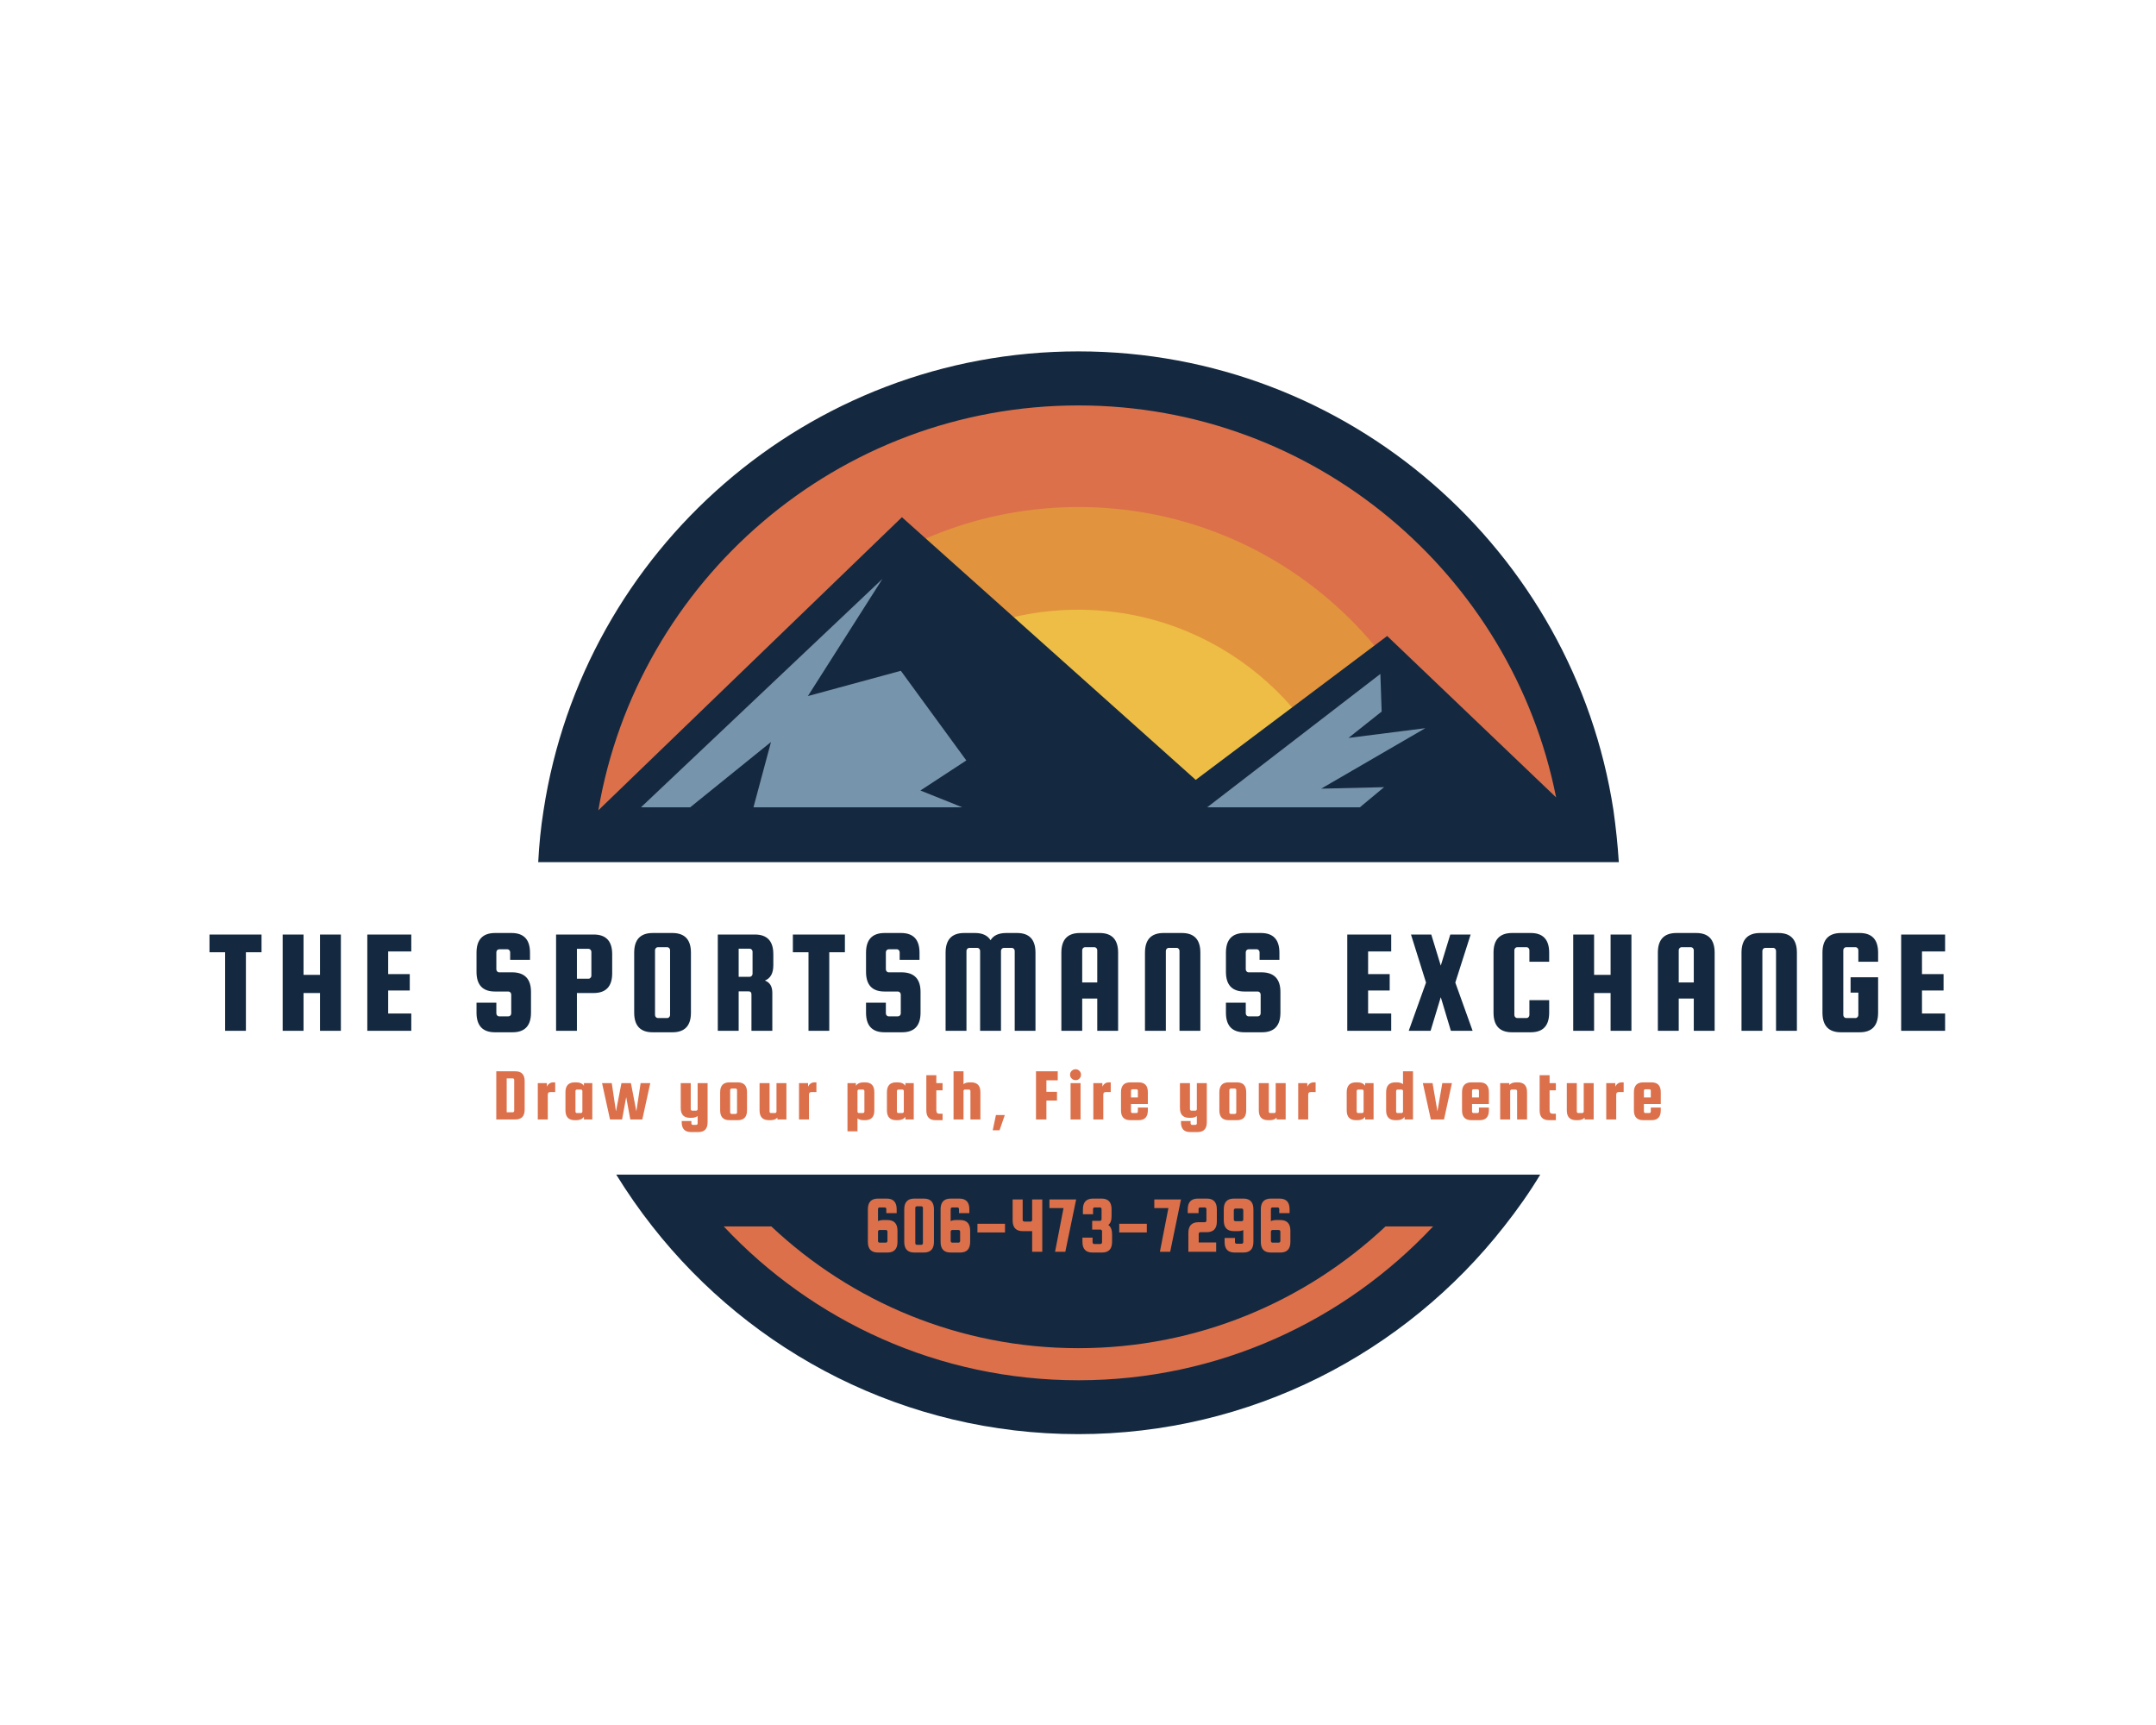 <svg xml:space="preserve" viewBox="0 0 1280 1024" height="1024" width="1280" version="1.1" xmlns:xlink="http://www.w3.org/1999/xlink" xmlns="http://www.w3.org/2000/svg">
<desc>Created with Fabric.js 5.3.0</desc>
<defs>
</defs>
<g id="background-logo" transform="matrix(1 0 0 1 640 512)">
<rect height="1024" width="1280" ry="0" rx="0" y="-512" x="-640" paint-order="stroke" style="stroke: none; stroke-width: 0; stroke-dasharray: none; stroke-linecap: butt; stroke-dashoffset: 0; stroke-linejoin: miter; stroke-miterlimit: 4; fill: rgb(255,255,255); fill-opacity: 0; fill-rule: nonzero; opacity: 1;"></rect>
</g>
<g id="logo-logo" transform="matrix(1.921 0 0 1.921 640.306 529.961)">
<g paint-order="stroke" style="">
		<g transform="matrix(0.57 0 0 0.57 5.684342e-14 1.228)">
<g paint-order="stroke" style="">
		<g transform="matrix(1 0 0 1 1.4 219.85)">
<path stroke-linecap="round" d="M 359.3 639.9 C 520.9 632.4 584.9 524.1 584.9 524.1 L 138 524.1 C 220.2 643.6 359.3 639.9 359.3 639.9 z" transform="translate(-361.45, -582.006)" paint-order="stroke" style="stroke: none; stroke-width: 1; stroke-dasharray: none; stroke-linecap: butt; stroke-dashoffset: 0; stroke-linejoin: miter; stroke-miterlimit: 4; fill: rgb(219,112,75); fill-rule: nonzero; opacity: 1;"></path>
</g>
		<g transform="matrix(1 0 0 1 0 -155.156)">
<path stroke-linecap="round" d="M 360 84.4 C 218 84.4 101.2 191.7 86.2 329.6 L 633.9 329.6 C 618.8 191.7 501.9 84.4 360 84.4 z" transform="translate(-360.05, -207)" paint-order="stroke" style="stroke: none; stroke-width: 1; stroke-dasharray: none; stroke-linecap: butt; stroke-dashoffset: 0; stroke-linejoin: miter; stroke-miterlimit: 4; fill: rgb(219,112,75); fill-rule: nonzero; opacity: 1;"></path>
</g>
</g>
</g>
		<g transform="matrix(0.57 0 0 0.57 -0.028 -68.245)">
<path stroke-linecap="round" d="M 153.1 329.6 L 566.9 329.6 C 552.2 228.6 465.2 150.8 360.1 150.8 C 254.9 150.8 167.8 228.6 153.1 329.6 z" transform="translate(-360, -240.2)" paint-order="stroke" style="stroke: none; stroke-width: 1; stroke-dasharray: none; stroke-linecap: butt; stroke-dashoffset: 0; stroke-linejoin: miter; stroke-miterlimit: 4; fill: rgb(226,147,61); fill-rule: nonzero; opacity: 1;"></path>
</g>
		<g transform="matrix(0.57 0 0 0.57 -0.057 -52.38)">
<path stroke-linecap="round" d="M 209.5 329.6 L 510.4 329.6 C 496.3 259.4 434.2 206.5 359.9 206.5 C 285.6 206.5 223.7 259.4 209.5 329.6 z" transform="translate(-359.95, -268.05)" paint-order="stroke" style="stroke: none; stroke-width: 1; stroke-dasharray: none; stroke-linecap: butt; stroke-dashoffset: 0; stroke-linejoin: miter; stroke-miterlimit: 4; fill: rgb(237,189,69); fill-rule: nonzero; opacity: 1;"></path>
</g>
		<g transform="matrix(0.57 0 0 0.57 5.684342e-14 0)">
<g paint-order="stroke" style="">
		<g transform="matrix(1 0 0 1 -5.684342e-14 -155.05)">
<path stroke-linecap="round" d="M 650.1 315.3 C 628.5 174.6 506.7 66.5 360 66.5 C 213.3 66.5 91.5 174.6 70 315.3 C 68.5 324.6 67.6 333.9 67.1 343.4 L 96.5 343.4 L 623.8 343.4 L 653 343.4 C 652.4 333.9 651.4 324.6 650.1 315.3 z M 360 95.8 C 487.9 95.8 595 187.3 619 308.3 L 527.4 220.8 L 423.6 298.8 L 264.3 156.4 L 99.7 315.3 L 99.7 315.3 C 120.9 190.8 229.6 95.8 360 95.8 z" transform="translate(-360.05, -204.95)" paint-order="stroke" style="stroke: none; stroke-width: 1; stroke-dasharray: none; stroke-linecap: butt; stroke-dashoffset: 0; stroke-linejoin: miter; stroke-miterlimit: 4; fill: rgb(20,41,63); fill-rule: nonzero; opacity: 1;"></path>
</g>
		<g transform="matrix(1 0 0 1 -0.15 223.15)">
<path stroke-linecap="round" d="M 129 540.9 C 182.8 609.5 266.3 653.5 359.9 653.5 C 453.5 653.5 537.1 609.4 590.8 540.9 C 597.9 531.9 604.5 522.6 610.4 512.8 L 109.4 512.8 C 115.4 522.5 121.9 531.9 129 540.9 z M 193.5 540.9 C 237.1 581.9 295.7 606.9 360 606.9 C 424.3 606.9 482.9 581.8 526.5 540.9 L 552.3 540.9 C 504.2 592.2 435.8 624.3 360 624.3 C 284.2 624.3 215.8 592.2 167.7 540.9 L 193.5 540.9 z" transform="translate(-359.9, -583.15)" paint-order="stroke" style="stroke: none; stroke-width: 1; stroke-dasharray: none; stroke-linecap: butt; stroke-dashoffset: 0; stroke-linejoin: miter; stroke-miterlimit: 4; fill: rgb(20,41,63); fill-rule: nonzero; opacity: 1;"></path>
</g>
</g>
</g>
		<g transform="matrix(0.57 0 0 0.57 -14.014 -61.694)">
<g paint-order="stroke" style="">
		<g transform="matrix(1 0 0 1 153.5 25.75)">
<polygon points="59.15,-6.75 17.45,-1.45 35.45,-15.75 34.75,-36.15 -59.15,36.15 23.65,36.15 36.75,25.25 2.65,26.05" paint-order="stroke" style="stroke: none; stroke-width: 1; stroke-dasharray: none; stroke-linecap: butt; stroke-dashoffset: 0; stroke-linejoin: miter; stroke-miterlimit: 4; fill: rgb(119,148,173); fill-rule: nonzero; opacity: 1;"></polygon>
</g>
		<g transform="matrix(1 0 0 1 -124.45 0)">
<polygon points="52.7,-12.1 2.3,1.6 42.7,-61.9 -88.2,61.9 -61.5,61.9 -17.7,26.5 -27.2,61.9 86,61.9 63.3,52.8 88.2,36.5" paint-order="stroke" style="stroke: none; stroke-width: 1; stroke-dasharray: none; stroke-linecap: butt; stroke-dashoffset: 0; stroke-linejoin: miter; stroke-miterlimit: 4; fill: rgb(119,148,173); fill-rule: nonzero; opacity: 1;"></polygon>
</g>
</g>
</g>
</g>
</g>
<g id="text-logo" transform="matrix(1.921 0 0 1.921 639.585 583.32)">
<g paint-order="stroke" style="">
		<g id="text-logo-path-0" transform="matrix(1 0 0 1 -5.684342e-14 0)">
<path stroke-linecap="round" d="M 0.61 -24.28 L 5.44 -24.28 L 5.44 0 L 11.86 0 L 11.86 -24.28 L 16.69 -24.28 L 16.69 -29.76 L 0.61 -29.76 Z M 23.22 0 L 29.67 0 L 29.67 -11.68 L 34.76 -11.68 L 34.76 0 L 41.21 0 L 41.21 -29.76 L 34.76 -29.76 L 34.76 -17.29 L 29.67 -17.29 L 29.67 -29.76 L 23.22 -29.76 Z M 49.38 0 L 62.97 0 L 62.97 -5.35 L 55.83 -5.35 L 55.83 -12.47 L 62.5 -12.47 L 62.5 -17.52 L 55.83 -17.52 L 55.83 -24.53 L 62.97 -24.53 L 62.97 -29.76 L 49.38 -29.76 Z M 83.13 -5.62 C 83.13 -1.57 85.04 0.45 88.83 0.45 L 94.27 0.45 C 98.06 0.45 99.97 -1.57 99.97 -5.62 L 99.97 -12.02 C 99.97 -15.99 98.06 -18.01 94.27 -18.08 L 90.14 -18.08 C 89.62 -18.08 89.26 -18.53 89.26 -19 L 89.26 -24.28 C 89.26 -24.8 89.66 -25.2 90.14 -25.2 L 92.65 -25.2 C 93.17 -25.2 93.53 -24.75 93.53 -24.28 L 93.53 -21.94 L 99.66 -21.94 L 99.66 -24.15 C 99.66 -28.21 97.75 -30.23 93.95 -30.23 L 88.83 -30.23 C 85.04 -30.21 83.13 -28.19 83.13 -24.15 L 83.13 -18.22 C 83.13 -14.17 85.04 -12.15 88.83 -12.15 L 92.99 -12.15 C 93.46 -12.15 93.86 -11.7 93.86 -11.23 L 93.86 -5.39 C 93.86 -4.87 93.46 -4.47 92.99 -4.47 L 90.14 -4.47 C 89.62 -4.47 89.26 -4.92 89.26 -5.39 L 89.26 -8.69 L 83.13 -8.69 Z M 107.72 0 L 114.16 0 L 114.16 -11.68 L 119.35 -11.68 C 123.15 -11.7 125.06 -13.72 125.06 -17.77 L 125.06 -23.7 C 125.06 -27.74 123.15 -29.76 119.35 -29.76 L 107.72 -29.76 Z M 117.76 -16.1 L 114.16 -16.1 L 114.16 -25.34 L 117.76 -25.34 C 118.23 -25.34 118.63 -24.89 118.63 -24.42 L 118.63 -17.03 C 118.63 -16.55 118.23 -16.1 117.76 -16.1 Z M 131.86 -24.15 L 131.86 -5.62 C 131.86 -1.57 133.77 0.45 137.56 0.45 L 143.69 0.45 C 147.49 0.45 149.4 -1.57 149.4 -5.62 L 149.4 -24.15 C 149.4 -28.19 147.49 -30.21 143.69 -30.23 L 137.56 -30.23 C 133.77 -30.21 131.86 -28.19 131.86 -24.15 Z M 138.3 -4.87 L 138.3 -24.93 C 138.3 -25.4 138.71 -25.85 139.18 -25.85 L 142.08 -25.85 C 142.55 -25.85 142.95 -25.4 142.95 -24.93 L 142.95 -4.87 C 142.95 -4.4 142.55 -3.95 142.08 -3.95 L 139.18 -3.95 C 138.71 -3.95 138.3 -4.4 138.3 -4.87 Z M 157.7 0 L 164.15 0 L 164.15 -12.2 L 167.23 -12.2 C 167.81 -12.2 168.1 -11.88 168.1 -11.28 L 168.1 0 L 174.55 0 L 174.55 -11.77 C 174.55 -13.72 173.78 -14.98 172.26 -15.54 C 173.99 -16.22 174.86 -17.79 174.86 -20.24 L 174.86 -23.7 C 174.86 -27.74 172.95 -29.76 169.16 -29.76 L 157.7 -29.76 Z M 167.56 -16.69 L 164.15 -16.69 L 164.15 -25.38 L 167.56 -25.38 C 168.03 -25.38 168.44 -24.95 168.44 -24.48 L 168.44 -17.61 C 168.44 -17.14 168.03 -16.69 167.56 -16.69 Z M 180.9 -24.28 L 185.73 -24.28 L 185.73 0 L 192.15 0 L 192.15 -24.28 L 196.98 -24.28 L 196.98 -29.76 L 180.9 -29.76 Z M 203.51 -5.62 C 203.51 -1.57 205.42 0.45 209.22 0.45 L 214.65 0.45 C 218.45 0.45 220.36 -1.57 220.36 -5.62 L 220.36 -12.02 C 220.36 -15.99 218.45 -18.01 214.65 -18.08 L 210.52 -18.08 C 210 -18.08 209.64 -18.53 209.64 -19 L 209.64 -24.28 C 209.64 -24.8 210.05 -25.2 210.52 -25.2 L 213.04 -25.2 C 213.55 -25.2 213.91 -24.75 213.91 -24.28 L 213.91 -21.94 L 220.04 -21.94 L 220.04 -24.15 C 220.04 -28.21 218.13 -30.23 214.34 -30.23 L 209.22 -30.23 C 205.42 -30.21 203.51 -28.19 203.51 -24.15 L 203.51 -18.22 C 203.51 -14.17 205.42 -12.15 209.22 -12.15 L 213.37 -12.15 C 213.84 -12.15 214.25 -11.7 214.25 -11.23 L 214.25 -5.39 C 214.25 -4.87 213.84 -4.47 213.37 -4.47 L 210.52 -4.47 C 210 -4.47 209.64 -4.92 209.64 -5.39 L 209.64 -8.69 L 203.51 -8.69 Z M 228.1 -24.15 L 228.1 0 L 234.55 0 L 234.55 -24.71 C 234.55 -25.18 234.95 -25.63 235.42 -25.63 L 237.92 -25.63 C 238.39 -25.63 238.77 -25.18 238.77 -24.71 L 238.77 0 L 245.22 0 L 245.22 -24.71 C 245.22 -25.18 245.62 -25.63 246.09 -25.63 L 248.59 -25.63 C 249.06 -25.63 249.46 -25.18 249.46 -24.71 L 249.46 0 L 255.88 0 L 255.88 -24.15 C 255.88 -28.21 253.98 -30.23 250.18 -30.23 L 246.79 -30.23 C 244.47 -30.21 242.88 -29.47 242 -28.01 C 241.06 -29.49 239.47 -30.23 237.22 -30.23 L 233.81 -30.23 C 230.01 -30.21 228.1 -28.19 228.1 -24.15 Z M 263.88 -24.15 L 263.88 0 L 270.32 0 L 270.32 -9.97 L 274.97 -9.97 L 274.97 0 L 281.42 0 L 281.42 -24.15 C 281.42 -28.21 279.51 -30.23 275.71 -30.23 L 269.58 -30.23 C 265.78 -30.21 263.88 -28.19 263.88 -24.15 Z M 270.32 -14.96 L 270.32 -24.93 C 270.32 -25.4 270.73 -25.85 271.2 -25.85 L 274.09 -25.85 C 274.57 -25.85 274.97 -25.4 274.97 -24.93 L 274.97 -14.96 Z M 289.72 -24.15 L 289.72 0 L 296.17 0 L 296.17 -24.71 C 296.17 -25.18 296.57 -25.63 297.04 -25.63 L 299.54 -25.63 C 300.01 -25.63 300.39 -25.18 300.39 -24.71 L 300.39 0 L 306.84 0 L 306.84 -24.15 C 306.84 -28.21 304.93 -30.23 301.13 -30.23 L 295.43 -30.23 C 291.63 -30.21 289.72 -28.19 289.72 -24.15 Z M 314.74 -5.62 C 314.74 -1.57 316.65 0.45 320.44 0.45 L 325.88 0.45 C 329.67 0.45 331.58 -1.57 331.58 -5.62 L 331.58 -12.02 C 331.58 -15.99 329.67 -18.01 325.88 -18.08 L 321.75 -18.08 C 321.23 -18.08 320.87 -18.53 320.87 -19 L 320.87 -24.28 C 320.87 -24.8 321.27 -25.2 321.75 -25.2 L 324.26 -25.2 C 324.78 -25.2 325.14 -24.75 325.14 -24.28 L 325.14 -21.94 L 331.27 -21.94 L 331.27 -24.15 C 331.27 -28.21 329.36 -30.23 325.56 -30.23 L 320.44 -30.23 C 316.65 -30.21 314.74 -28.19 314.74 -24.15 L 314.74 -18.22 C 314.74 -14.17 316.65 -12.15 320.44 -12.15 L 324.6 -12.15 C 325.07 -12.15 325.47 -11.7 325.47 -11.23 L 325.47 -5.39 C 325.47 -4.87 325.07 -4.47 324.6 -4.47 L 321.75 -4.47 C 321.23 -4.47 320.87 -4.92 320.87 -5.39 L 320.87 -8.69 L 314.74 -8.69 Z M 352.24 0 L 365.82 0 L 365.82 -5.35 L 358.68 -5.35 L 358.68 -12.47 L 365.35 -12.47 L 365.35 -17.52 L 358.68 -17.52 L 358.68 -24.53 L 365.82 -24.53 L 365.82 -29.76 L 352.24 -29.76 Z M 371.23 0 L 377.99 0 L 381.14 -10.4 L 384.26 0 L 390.98 0 L 385.63 -14.91 L 390.37 -29.76 L 384.08 -29.76 L 381.14 -20.15 L 378.2 -29.76 L 371.93 -29.76 L 376.58 -14.91 Z M 397.44 -24.15 L 397.44 -5.62 C 397.44 -1.57 399.35 0.45 403.14 0.45 L 408.94 0.45 C 412.73 0.45 414.64 -1.57 414.64 -5.62 L 414.64 -9.48 L 408.53 -9.48 L 408.53 -4.87 C 408.53 -4.4 408.13 -3.95 407.66 -3.95 L 404.76 -3.95 C 404.29 -3.95 403.88 -4.4 403.88 -4.87 L 403.88 -24.93 C 403.88 -25.4 404.29 -25.85 404.76 -25.85 L 407.66 -25.85 C 408.13 -25.85 408.53 -25.4 408.53 -24.93 L 408.53 -21.34 L 414.64 -21.34 L 414.64 -24.15 C 414.64 -28.21 412.73 -30.23 408.94 -30.23 L 403.14 -30.23 C 399.35 -30.21 397.44 -28.19 397.44 -24.15 Z M 422.07 0 L 428.52 0 L 428.52 -11.68 L 433.62 -11.68 L 433.62 0 L 440.06 0 L 440.06 -29.76 L 433.62 -29.76 L 433.62 -17.29 L 428.52 -17.29 L 428.52 -29.76 L 422.07 -29.76 Z M 448.23 -24.15 L 448.23 0 L 454.68 0 L 454.68 -9.97 L 459.33 -9.97 L 459.33 0 L 465.78 0 L 465.78 -24.15 C 465.78 -28.21 463.87 -30.23 460.07 -30.23 L 453.94 -30.23 C 450.14 -30.21 448.23 -28.19 448.23 -24.15 Z M 454.68 -14.96 L 454.68 -24.93 C 454.68 -25.4 455.08 -25.85 455.56 -25.85 L 458.45 -25.85 C 458.92 -25.85 459.33 -25.4 459.33 -24.93 L 459.33 -14.96 Z M 474.08 -24.15 L 474.08 0 L 480.53 0 L 480.53 -24.71 C 480.53 -25.18 480.93 -25.63 481.4 -25.63 L 483.9 -25.63 C 484.37 -25.63 484.75 -25.18 484.75 -24.71 L 484.75 0 L 491.2 0 L 491.2 -24.15 C 491.2 -28.21 489.29 -30.23 485.49 -30.23 L 479.79 -30.23 C 475.99 -30.21 474.08 -28.19 474.08 -24.15 Z M 499.1 -24.15 L 499.1 -5.62 C 499.1 -1.57 501.01 0.45 504.8 0.45 L 510.6 0.45 C 514.39 0.45 516.3 -1.57 516.3 -5.62 L 516.3 -16.55 L 507.79 -16.55 L 507.79 -11.81 L 510.19 -11.81 L 510.19 -4.87 C 510.19 -4.4 509.79 -3.95 509.32 -3.95 L 506.42 -3.95 C 505.95 -3.95 505.54 -4.4 505.54 -4.87 L 505.54 -24.93 C 505.54 -25.4 505.95 -25.85 506.42 -25.85 L 509.32 -25.85 C 509.79 -25.85 510.19 -25.4 510.19 -24.93 L 510.19 -21.34 L 516.3 -21.34 L 516.3 -24.15 C 516.3 -28.21 514.39 -30.23 510.6 -30.23 L 504.8 -30.23 C 501.01 -30.21 499.1 -28.19 499.1 -24.15 Z M 523.42 0 L 537 0 L 537 -5.35 L 529.86 -5.35 L 529.86 -12.47 L 536.53 -12.47 L 536.53 -17.52 L 529.86 -17.52 L 529.86 -24.53 L 537 -24.53 L 537 -29.76 L 523.42 -29.76 Z" transform="translate(-268.805, 14.89)" paint-order="stroke" style="stroke: none; stroke-width: 0; stroke-dasharray: none; stroke-linecap: butt; stroke-dashoffset: 0; stroke-linejoin: miter; stroke-miterlimit: 4; fill: rgb(20,41,63); fill-rule: nonzero; opacity: 1;"></path>
</g>
</g>
</g>
<g id="tagline-16d2cc95-6430-4b62-b2a9-9c0e65add7df-logo" transform="matrix(1.921 0 0 1.921 640.674 727.518)">
<g paint-order="stroke" style="">
		<g id="tagline-16d2cc95-6430-4b62-b2a9-9c0e65add7df-logo-path-0" transform="matrix(1 0 0 1 0 0)">
<path stroke-linecap="round" d="M 1.4 -13.12 L 1.4 -3.05 C 1.4 -0.85 2.44 0.24 4.5 0.24 L 7.45 0.24 C 9.51 0.24 10.55 -0.85 10.55 -3.05 L 10.55 -6.49 C 10.55 -8.7 9.51 -9.8 7.45 -9.8 L 6.2 -9.8 C 5.53 -9.8 4.98 -9.69 4.53 -9.47 L 4.53 -13.2 C 4.53 -13.48 4.75 -13.7 5 -13.7 L 6.63 -13.7 C 6.88 -13.7 7.1 -13.45 7.1 -13.2 L 7.1 -11.93 L 10.3 -11.93 L 10.3 -13.12 C 10.3 -15.33 9.27 -16.43 7.2 -16.43 L 4.5 -16.43 C 2.44 -16.42 1.4 -15.32 1.4 -13.12 Z M 4.53 -3.32 L 4.53 -6.23 C 4.53 -6.48 4.75 -6.73 5 -6.73 L 6.97 -6.73 C 7.25 -6.73 7.45 -6.48 7.45 -6.23 L 7.45 -3.32 C 7.45 -3.06 7.23 -2.82 6.97 -2.82 L 5 -2.82 C 4.72 -2.82 4.53 -3.06 4.53 -3.32 Z M 12.64 -13.12 L 12.64 -3.05 C 12.64 -0.85 13.68 0.24 15.74 0.24 L 18.72 0.24 C 20.78 0.24 21.82 -0.85 21.82 -3.05 L 21.82 -13.12 C 21.82 -15.32 20.78 -16.42 18.72 -16.43 L 15.74 -16.43 C 13.68 -16.42 12.64 -15.32 12.64 -13.12 Z M 16.05 -2.65 L 16.05 -13.55 C 16.05 -13.81 16.27 -14.05 16.52 -14.05 L 17.95 -14.05 C 18.21 -14.05 18.41 -13.81 18.41 -13.55 L 18.41 -2.65 C 18.41 -2.39 18.21 -2.15 17.95 -2.15 L 16.52 -2.15 C 16.24 -2.15 16.05 -2.39 16.05 -2.65 Z M 23.87 -13.12 L 23.87 -3.05 C 23.87 -0.85 24.9 0.24 26.97 0.24 L 29.91 0.24 C 31.97 0.24 33.01 -0.85 33.01 -3.05 L 33.01 -6.49 C 33.01 -8.7 31.97 -9.8 29.91 -9.8 L 28.66 -9.8 C 27.99 -9.8 27.44 -9.69 26.99 -9.47 L 26.99 -13.2 C 26.99 -13.48 27.21 -13.7 27.47 -13.7 L 29.09 -13.7 C 29.35 -13.7 29.57 -13.45 29.57 -13.2 L 29.57 -11.93 L 32.76 -11.93 L 32.76 -13.12 C 32.76 -15.33 31.73 -16.43 29.66 -16.43 L 26.97 -16.43 C 24.9 -16.42 23.87 -15.32 23.87 -13.12 Z M 26.99 -3.32 L 26.99 -6.23 C 26.99 -6.48 27.21 -6.73 27.47 -6.73 L 29.43 -6.73 C 29.71 -6.73 29.91 -6.48 29.91 -6.23 L 29.91 -3.32 C 29.91 -3.06 29.69 -2.82 29.43 -2.82 L 27.47 -2.82 C 27.19 -2.82 26.99 -3.06 26.99 -3.32 Z M 35.26 -5.97 L 43.78 -5.97 L 43.78 -8.65 L 35.26 -8.65 Z M 46.14 -9.68 C 46.14 -7.47 47.18 -6.37 49.24 -6.37 L 52.17 -6.37 L 52.17 0 L 55.3 0 L 55.3 -16.17 L 52.17 -16.17 L 52.17 -9.83 C 52.17 -9.55 51.95 -9.33 51.7 -9.33 L 49.72 -9.33 C 49.46 -9.33 49.24 -9.57 49.24 -9.83 L 49.24 -16.17 L 46.14 -16.17 Z M 57.51 -13.5 L 61.87 -13.5 L 59.25 0 L 62.42 0 L 65.77 -16.17 L 57.51 -16.17 Z M 67.71 -3.05 C 67.71 -0.85 68.75 0.24 70.81 0.24 L 73.77 0.24 C 75.83 0.24 76.87 -0.85 76.87 -3.05 L 76.87 -5.44 C 76.87 -6.77 76.48 -7.73 75.7 -8.28 C 76.38 -8.78 76.72 -9.67 76.71 -10.97 L 76.71 -13.12 C 76.72 -15.33 75.69 -16.43 73.62 -16.43 L 70.96 -16.43 C 68.9 -16.42 67.86 -15.32 67.86 -13.12 L 67.86 -11.6 L 70.99 -11.6 L 70.99 -13.2 C 70.99 -13.48 71.21 -13.7 71.46 -13.7 L 73.15 -13.7 C 73.4 -13.7 73.62 -13.45 73.62 -13.2 L 73.62 -10.05 C 73.62 -9.79 73.4 -9.55 73.15 -9.55 L 70.72 -9.55 L 70.72 -6.85 L 73.29 -6.85 C 73.55 -6.85 73.77 -6.6 73.77 -6.35 L 73.77 -2.91 C 73.77 -2.62 73.55 -2.4 73.29 -2.4 L 71.31 -2.4 C 71.06 -2.4 70.84 -2.65 70.84 -2.91 L 70.84 -4.37 L 67.71 -4.37 Z M 79.08 -5.97 L 87.61 -5.97 L 87.61 -8.65 L 79.08 -8.65 Z M 89.92 -13.5 L 94.28 -13.5 L 91.65 0 L 94.83 0 L 98.17 -16.17 L 89.92 -16.17 Z M 100.26 -13.12 L 100.26 -11.93 L 103.6 -11.93 L 103.6 -13.2 C 103.6 -13.48 103.82 -13.7 104.07 -13.7 L 105.55 -13.7 C 105.81 -13.7 106.03 -13.45 106.03 -13.2 L 106.03 -9.62 C 106.03 -9.36 105.81 -9.13 105.55 -9.13 L 103.55 -9.13 C 101.49 -9.12 100.45 -8.02 100.45 -5.82 L 100.45 0 L 109.04 0 L 109.04 -2.88 L 103.65 -2.88 L 103.65 -5.55 C 103.65 -5.81 103.87 -6.05 104.12 -6.05 L 106.15 -6.05 C 108.21 -6.05 109.25 -7.15 109.25 -9.35 L 109.25 -13.12 C 109.25 -15.33 108.21 -16.43 106.15 -16.43 L 103.37 -16.43 C 101.3 -16.42 100.26 -15.32 100.26 -13.12 Z M 111.39 -13.12 L 111.39 -9.68 C 111.39 -7.47 112.43 -6.37 114.49 -6.37 L 115.74 -6.37 C 116.41 -6.37 116.97 -6.48 117.42 -6.7 L 117.42 -2.98 C 117.42 -2.7 117.2 -2.48 116.95 -2.48 L 115.32 -2.48 C 115.04 -2.48 114.85 -2.72 114.85 -2.98 L 114.85 -4.25 L 111.65 -4.25 L 111.65 -3.05 C 111.64 -0.85 112.67 0.24 114.74 0.24 L 117.45 0.24 C 119.51 0.24 120.55 -0.85 120.55 -3.05 L 120.55 -13.12 C 120.55 -15.33 119.51 -16.43 117.45 -16.43 L 114.49 -16.43 C 112.43 -16.42 111.39 -15.32 111.39 -13.12 Z M 114.49 -9.95 L 114.49 -12.85 C 114.49 -13.11 114.71 -13.35 114.97 -13.35 L 116.95 -13.35 C 117.2 -13.35 117.42 -13.11 117.42 -12.85 L 117.42 -9.95 C 117.42 -9.69 117.2 -9.45 116.95 -9.45 L 114.97 -9.45 C 114.71 -9.45 114.49 -9.69 114.49 -9.95 Z M 122.84 -13.12 L 122.84 -3.05 C 122.84 -0.85 123.87 0.24 125.94 0.24 L 128.88 0.24 C 130.94 0.24 131.98 -0.85 131.98 -3.05 L 131.98 -6.49 C 131.98 -8.7 130.94 -9.8 128.88 -9.8 L 127.63 -9.8 C 126.96 -9.8 126.41 -9.69 125.96 -9.47 L 125.96 -13.2 C 125.96 -13.48 126.18 -13.7 126.44 -13.7 L 128.06 -13.7 C 128.32 -13.7 128.54 -13.45 128.54 -13.2 L 128.54 -11.93 L 131.73 -11.93 L 131.73 -13.12 C 131.73 -15.33 130.7 -16.43 128.63 -16.43 L 125.94 -16.43 C 123.87 -16.42 122.84 -15.32 122.84 -13.12 Z M 125.96 -3.32 L 125.96 -6.23 C 125.96 -6.48 126.18 -6.73 126.44 -6.73 L 128.4 -6.73 C 128.68 -6.73 128.88 -6.48 128.88 -6.23 L 128.88 -3.32 C 128.88 -3.06 128.66 -2.82 128.4 -2.82 L 126.44 -2.82 C 126.16 -2.82 125.96 -3.06 125.96 -3.32 Z" transform="translate(-66.69, 8.095)" paint-order="stroke" style="stroke: none; stroke-width: 0; stroke-dasharray: none; stroke-linecap: butt; stroke-dashoffset: 0; stroke-linejoin: miter; stroke-miterlimit: 4; fill: rgb(219,112,75); fill-rule: nonzero; opacity: 1;"></path>
</g>
</g>
</g>
<g id="tagline-60da1634-d81c-4095-aa25-1774cef8d086-logo" transform="matrix(1.921 0 0 1.921 640.311 653.365)">
<g paint-order="stroke" style="">
		<g id="tagline-60da1634-d81c-4095-aa25-1774cef8d086-logo-path-0" transform="matrix(1 0 0 1 0 0)">
<path stroke-linecap="round" d="M 1.15 0 L 7.06 0 C 8.96 0 9.92 -1.01 9.92 -3.03 L 9.92 -11.85 C 9.92 -13.87 8.96 -14.88 7.06 -14.88 L 1.15 -14.88 Z M 6.26 -2.21 L 4.37 -2.21 L 4.37 -12.69 L 6.26 -12.69 C 6.49 -12.69 6.69 -12.48 6.69 -12.24 L 6.69 -2.67 C 6.69 -2.44 6.49 -2.21 6.26 -2.21 Z M 13.98 0 L 17.07 0 L 17.07 -7.66 C 17.06 -8.2 17.31 -8.47 17.84 -8.47 L 19.36 -8.47 L 19.36 -11.46 L 18.76 -11.46 C 17.89 -11.46 17.22 -11.02 16.79 -10.14 L 16.79 -11.22 L 13.98 -11.22 Z M 22.53 -8.42 L 22.53 -2.81 C 22.53 -0.79 23.49 0.22 25.39 0.22 L 25.87 0.22 C 26.98 0.22 27.77 -0.12 28.24 -0.83 L 28.24 0 L 30.83 0 L 30.83 -11.22 L 28.24 -11.22 L 28.24 -10.4 C 27.76 -11.11 26.97 -11.46 25.87 -11.46 L 25.39 -11.46 C 23.49 -11.46 22.53 -10.44 22.53 -8.42 Z M 25.62 -2.44 L 25.62 -8.78 C 25.62 -9.04 25.82 -9.24 26.06 -9.24 L 27.32 -9.24 C 27.58 -9.24 27.76 -9.02 27.76 -8.78 L 27.76 -2.44 C 27.76 -2.2 27.55 -1.98 27.32 -1.98 L 26.06 -1.98 C 25.8 -1.98 25.62 -2.2 25.62 -2.44 Z M 33.84 -11.22 L 36.3 0 L 40.03 0 L 41.3 -6.92 L 42.57 0 L 46.28 0 L 48.74 -11.22 L 45.76 -11.22 L 44.44 -2.5 L 42.77 -11.22 L 39.83 -11.22 L 38.14 -2.5 L 36.84 -11.22 Z M 58.16 -3.54 C 58.16 -1.52 59.11 -0.51 61.01 -0.51 L 61.49 -0.51 C 62.29 -0.51 62.92 -0.69 63.38 -1.06 L 63.38 1.22 C 63.38 1.46 63.18 1.68 62.94 1.68 L 61.89 1.68 C 61.65 1.68 61.45 1.46 61.45 1.22 L 61.45 0.48 L 58.46 0.48 L 58.46 0.85 C 58.46 2.88 59.42 3.89 61.32 3.89 L 63.62 3.89 C 65.52 3.89 66.46 2.88 66.46 0.85 L 66.46 -11.22 L 63.38 -11.22 L 63.38 -3.18 C 63.38 -2.92 63.18 -2.72 62.94 -2.72 L 61.69 -2.72 C 61.43 -2.72 61.25 -2.94 61.25 -3.18 L 61.25 -11.22 L 58.16 -11.22 Z M 70.34 -8.42 L 70.34 -2.81 C 70.34 -0.79 71.3 0.22 73.19 0.22 L 75.8 0.22 C 77.7 0.22 78.64 -0.79 78.64 -2.81 L 78.64 -8.42 C 78.64 -10.44 77.7 -11.46 75.8 -11.46 L 73.19 -11.46 C 71.3 -11.46 70.34 -10.44 70.34 -8.42 Z M 73.43 -2.17 L 73.43 -9.09 C 73.43 -9.32 73.63 -9.55 73.87 -9.55 L 75.13 -9.55 C 75.38 -9.55 75.56 -9.32 75.56 -9.09 L 75.56 -2.17 C 75.56 -1.93 75.36 -1.71 75.13 -1.71 L 73.87 -1.71 C 73.61 -1.71 73.43 -1.93 73.43 -2.17 Z M 82.52 -2.81 C 82.52 -0.79 83.48 0.22 85.38 0.22 L 85.86 0.22 L 85.9 0.22 C 86.86 0.22 87.57 -0.04 88.03 -0.57 L 88.03 0 L 90.82 0 L 90.82 -11.22 L 87.75 -11.22 L 87.75 -2.44 C 87.75 -2.2 87.54 -1.98 87.31 -1.98 L 86.05 -1.98 C 85.79 -1.98 85.61 -2.2 85.61 -2.44 L 85.61 -11.22 L 82.52 -11.22 Z M 94.71 0 L 97.79 0 L 97.79 -7.66 C 97.78 -8.2 98.04 -8.47 98.57 -8.47 L 100.09 -8.47 L 100.09 -11.46 L 99.49 -11.46 C 98.61 -11.46 97.95 -11.02 97.51 -10.14 L 97.51 -11.22 L 94.71 -11.22 Z M 109.69 3.66 L 112.78 3.66 L 112.78 -0.33 C 113.26 0.04 113.89 0.22 114.67 0.22 L 115.15 0.22 C 117.05 0.22 118 -0.79 117.99 -2.81 L 117.99 -8.42 C 118 -10.44 117.05 -11.46 115.15 -11.46 L 114.67 -11.46 C 113.56 -11.46 112.77 -11.11 112.3 -10.4 L 112.3 -11.22 L 109.69 -11.22 Z M 112.78 -2.44 L 112.78 -8.78 C 112.78 -9.02 112.98 -9.24 113.22 -9.24 L 114.48 -9.24 C 114.74 -9.24 114.92 -9.02 114.92 -8.78 L 114.92 -2.44 C 114.92 -2.2 114.71 -1.98 114.48 -1.98 L 113.22 -1.98 C 112.96 -1.98 112.78 -2.2 112.78 -2.44 Z M 121.88 -8.42 L 121.88 -2.81 C 121.88 -0.79 122.83 0.22 124.73 0.22 L 125.21 0.22 C 126.32 0.22 127.11 -0.12 127.58 -0.83 L 127.58 0 L 130.17 0 L 130.17 -11.22 L 127.58 -11.22 L 127.58 -10.4 C 127.1 -11.11 126.31 -11.46 125.21 -11.46 L 124.73 -11.46 C 122.83 -11.46 121.88 -10.44 121.88 -8.42 Z M 124.96 -2.44 L 124.96 -8.78 C 124.96 -9.04 125.17 -9.24 125.4 -9.24 L 126.66 -9.24 C 126.92 -9.24 127.1 -9.02 127.1 -8.78 L 127.1 -2.44 C 127.1 -2.2 126.9 -1.98 126.66 -1.98 L 125.4 -1.98 C 125.14 -1.98 124.96 -2.2 124.96 -2.44 Z M 134.06 -2.81 C 134.06 -0.79 135.01 0.22 136.91 0.22 L 139.08 0.22 L 139.08 -1.77 L 138.16 -1.77 C 137.48 -1.77 137.15 -2.02 137.15 -2.88 L 137.15 -9 L 139.08 -9 L 139.08 -11.22 L 137.15 -11.22 L 137.15 -13.67 L 134.06 -13.67 Z M 142.47 0 L 145.55 0 L 145.55 -8.83 C 145.59 -9.11 145.73 -9.24 145.99 -9.24 L 147.25 -9.24 C 147.51 -9.24 147.69 -9.02 147.69 -8.78 L 147.69 0 L 150.77 0 L 150.77 -8.42 C 150.78 -10.44 149.82 -11.46 147.92 -11.46 L 147.44 -11.46 C 146.64 -11.46 146.01 -11.28 145.55 -10.9 L 145.55 -14.88 L 142.47 -14.88 Z M 154.58 3.34 L 156.69 3.34 L 158.31 -1.36 L 155.57 -1.36 Z M 167.95 0 L 171.17 0 L 171.17 -5.84 L 174.44 -5.84 L 174.44 -8.54 L 171.17 -8.54 L 171.17 -12.1 L 174.67 -12.1 L 174.67 -14.88 L 167.95 -14.88 Z M 178.99 -12.63 C 179.32 -12.31 179.73 -12.14 180.19 -12.14 C 180.65 -12.14 181.04 -12.3 181.37 -12.62 C 181.69 -12.95 181.86 -13.34 181.86 -13.82 C 181.86 -14.3 181.69 -14.7 181.37 -15.03 C 181.04 -15.35 180.65 -15.52 180.19 -15.52 C 179.73 -15.52 179.32 -15.35 178.99 -15.03 C 178.65 -14.7 178.48 -14.3 178.48 -13.84 C 178.48 -13.36 178.65 -12.96 178.99 -12.63 Z M 178.64 0 L 181.72 0 L 181.72 -11.22 L 178.64 -11.22 Z M 185.67 0 L 188.75 0 L 188.75 -7.66 C 188.74 -8.2 189 -8.47 189.53 -8.47 L 191.05 -8.47 L 191.05 -11.46 L 190.45 -11.46 C 189.57 -11.46 188.91 -11.02 188.47 -10.14 L 188.47 -11.22 L 185.67 -11.22 Z M 194.22 -8.42 L 194.22 -2.81 C 194.22 -0.79 195.18 0.22 197.07 0.22 L 199.68 0.22 C 201.58 0.22 202.52 -0.79 202.52 -2.81 L 202.52 -3.68 L 199.44 -3.68 L 199.44 -2.44 C 199.44 -2.2 199.24 -1.98 199.01 -1.98 L 197.75 -1.98 C 197.49 -1.98 197.31 -2.2 197.31 -2.44 L 197.31 -4.78 L 202.52 -4.78 L 202.52 -8.42 C 202.53 -10.44 201.58 -11.46 199.68 -11.46 L 197.07 -11.46 C 195.18 -11.46 194.22 -10.44 194.22 -8.42 Z M 197.31 -6.81 L 197.31 -8.88 C 197.31 -9.12 197.51 -9.33 197.75 -9.33 L 199.01 -9.33 C 199.26 -9.33 199.44 -9.12 199.44 -8.88 L 199.44 -6.81 Z M 212.44 -3.54 C 212.44 -1.52 213.4 -0.51 215.3 -0.51 L 215.78 -0.51 C 216.58 -0.51 217.2 -0.69 217.66 -1.06 L 217.66 1.22 C 217.66 1.46 217.46 1.68 217.23 1.68 L 216.17 1.68 C 215.94 1.68 215.73 1.46 215.73 1.22 L 215.73 0.48 L 212.75 0.48 L 212.75 0.85 C 212.75 2.88 213.7 3.89 215.6 3.89 L 217.9 3.89 C 219.8 3.89 220.74 2.88 220.74 0.85 L 220.74 -11.22 L 217.66 -11.22 L 217.66 -3.18 C 217.66 -2.92 217.46 -2.72 217.23 -2.72 L 215.97 -2.72 C 215.71 -2.72 215.53 -2.94 215.53 -3.18 L 215.53 -11.22 L 212.44 -11.22 Z M 224.62 -8.42 L 224.62 -2.81 C 224.62 -0.79 225.58 0.22 227.48 0.22 L 230.08 0.22 C 231.98 0.22 232.92 -0.79 232.92 -2.81 L 232.92 -8.42 C 232.92 -10.44 231.98 -11.46 230.08 -11.46 L 227.48 -11.46 C 225.58 -11.46 224.62 -10.44 224.62 -8.42 Z M 227.71 -2.17 L 227.71 -9.09 C 227.71 -9.32 227.92 -9.55 228.15 -9.55 L 229.41 -9.55 C 229.67 -9.55 229.85 -9.32 229.85 -9.09 L 229.85 -2.17 C 229.85 -1.93 229.64 -1.71 229.41 -1.71 L 228.15 -1.71 C 227.89 -1.71 227.71 -1.93 227.71 -2.17 Z M 236.81 -2.81 C 236.81 -0.79 237.76 0.22 239.66 0.22 L 240.14 0.22 L 240.19 0.22 C 241.14 0.22 241.85 -0.04 242.31 -0.57 L 242.31 0 L 245.11 0 L 245.11 -11.22 L 242.03 -11.22 L 242.03 -2.44 C 242.03 -2.2 241.83 -1.98 241.59 -1.98 L 240.33 -1.98 C 240.07 -1.98 239.9 -2.2 239.9 -2.44 L 239.9 -11.22 L 236.81 -11.22 Z M 248.99 0 L 252.08 0 L 252.08 -7.66 C 252.07 -8.2 252.32 -8.47 252.85 -8.47 L 254.37 -8.47 L 254.37 -11.46 L 253.77 -11.46 C 252.9 -11.46 252.23 -11.02 251.8 -10.14 L 251.8 -11.22 L 248.99 -11.22 Z M 263.98 -8.42 L 263.98 -2.81 C 263.98 -0.79 264.93 0.22 266.83 0.22 L 267.31 0.22 C 268.42 0.22 269.21 -0.12 269.68 -0.83 L 269.68 0 L 272.28 0 L 272.28 -11.22 L 269.68 -11.22 L 269.68 -10.4 C 269.2 -11.11 268.41 -11.46 267.31 -11.46 L 266.83 -11.46 C 264.93 -11.46 263.98 -10.44 263.98 -8.42 Z M 267.06 -2.44 L 267.06 -8.78 C 267.06 -9.04 267.27 -9.24 267.5 -9.24 L 268.76 -9.24 C 269.02 -9.24 269.2 -9.02 269.2 -8.78 L 269.2 -2.44 C 269.2 -2.2 269 -1.98 268.76 -1.98 L 267.5 -1.98 C 267.24 -1.98 267.06 -2.2 267.06 -2.44 Z M 276.16 -8.42 L 276.16 -2.81 C 276.16 -0.79 277.11 0.22 279.01 0.22 L 279.49 0.22 C 280.61 0.22 281.39 -0.12 281.86 -0.83 L 281.86 0 L 284.46 0 L 284.46 -14.88 L 281.38 -14.88 L 281.38 -10.9 C 280.9 -11.28 280.27 -11.46 279.49 -11.46 L 279.01 -11.46 C 277.11 -11.46 276.16 -10.44 276.16 -8.42 Z M 279.25 -2.44 L 279.25 -8.78 C 279.25 -9.04 279.45 -9.24 279.68 -9.24 L 280.94 -9.24 C 281.2 -9.24 281.38 -9.02 281.38 -8.78 L 281.38 -2.44 C 281.38 -2.2 281.18 -1.98 280.94 -1.98 L 279.68 -1.98 C 279.43 -1.98 279.25 -2.2 279.25 -2.44 Z M 287.51 -11.22 L 289.98 0 L 294.05 0 L 296.5 -11.22 L 293.52 -11.22 L 292.02 -2.5 L 290.51 -11.22 Z M 299.62 -8.42 L 299.62 -2.81 C 299.62 -0.79 300.58 0.22 302.48 0.22 L 305.08 0.22 C 306.98 0.22 307.92 -0.79 307.92 -2.81 L 307.92 -3.68 L 304.85 -3.68 L 304.85 -2.44 C 304.85 -2.2 304.64 -1.98 304.41 -1.98 L 303.15 -1.98 C 302.89 -1.98 302.71 -2.2 302.71 -2.44 L 302.71 -4.78 L 307.92 -4.78 L 307.92 -8.42 C 307.93 -10.44 306.98 -11.46 305.08 -11.46 L 302.48 -11.46 C 300.58 -11.46 299.62 -10.44 299.62 -8.42 Z M 302.71 -6.81 L 302.71 -8.88 C 302.71 -9.12 302.91 -9.33 303.15 -9.33 L 304.41 -9.33 C 304.67 -9.33 304.85 -9.12 304.85 -8.88 L 304.85 -6.81 Z M 311.41 0 L 314.5 0 L 314.5 -8.78 C 314.5 -9.04 314.7 -9.24 314.94 -9.24 L 316.2 -9.24 C 316.46 -9.24 316.64 -9.02 316.64 -8.78 L 316.64 0 L 319.71 0 L 319.71 -8.42 C 319.72 -10.44 318.77 -11.46 316.87 -11.46 L 316.39 -11.46 C 315.41 -11.46 314.69 -11.19 314.22 -10.65 L 314.22 -11.22 L 311.41 -11.22 Z M 323.6 -2.81 C 323.6 -0.79 324.55 0.22 326.45 0.22 L 328.62 0.22 L 328.62 -1.77 L 327.69 -1.77 C 327.02 -1.77 326.68 -2.02 326.68 -2.88 L 326.68 -9 L 328.62 -9 L 328.62 -11.22 L 326.68 -11.22 L 326.68 -13.67 L 323.6 -13.67 Z M 332 -2.81 C 332 -0.79 332.96 0.22 334.86 0.22 L 335.34 0.22 L 335.38 0.22 C 336.34 0.22 337.05 -0.04 337.51 -0.57 L 337.51 0 L 340.3 0 L 340.3 -11.22 L 337.23 -11.22 L 337.23 -2.44 C 337.23 -2.2 337.02 -1.98 336.79 -1.98 L 335.53 -1.98 C 335.27 -1.98 335.09 -2.2 335.09 -2.44 L 335.09 -11.22 L 332 -11.22 Z M 344.19 0 L 347.27 0 L 347.27 -7.66 C 347.26 -8.2 347.52 -8.47 348.05 -8.47 L 349.57 -8.47 L 349.57 -11.46 L 348.97 -11.46 C 348.09 -11.46 347.43 -11.02 346.99 -10.14 L 346.99 -11.22 L 344.19 -11.22 Z M 352.74 -8.42 L 352.74 -2.81 C 352.74 -0.79 353.7 0.22 355.59 0.22 L 358.2 0.22 C 360.1 0.22 361.04 -0.79 361.04 -2.81 L 361.04 -3.68 L 357.96 -3.68 L 357.96 -2.44 C 357.96 -2.2 357.76 -1.98 357.53 -1.98 L 356.27 -1.98 C 356.01 -1.98 355.83 -2.2 355.83 -2.44 L 355.83 -4.78 L 361.04 -4.78 L 361.04 -8.42 C 361.05 -10.44 360.1 -11.46 358.2 -11.46 L 355.59 -11.46 C 353.7 -11.46 352.74 -10.44 352.74 -8.42 Z M 355.83 -6.81 L 355.83 -8.88 C 355.83 -9.12 356.03 -9.33 356.27 -9.33 L 357.53 -9.33 C 357.78 -9.33 357.96 -9.12 357.96 -8.88 L 357.96 -6.81 Z" transform="translate(-181.095, 5.815)" paint-order="stroke" style="stroke: none; stroke-width: 0; stroke-dasharray: none; stroke-linecap: butt; stroke-dashoffset: 0; stroke-linejoin: miter; stroke-miterlimit: 4; fill: rgb(219,112,75); fill-rule: nonzero; opacity: 1;"></path>
</g>
</g>
</g>
</svg>